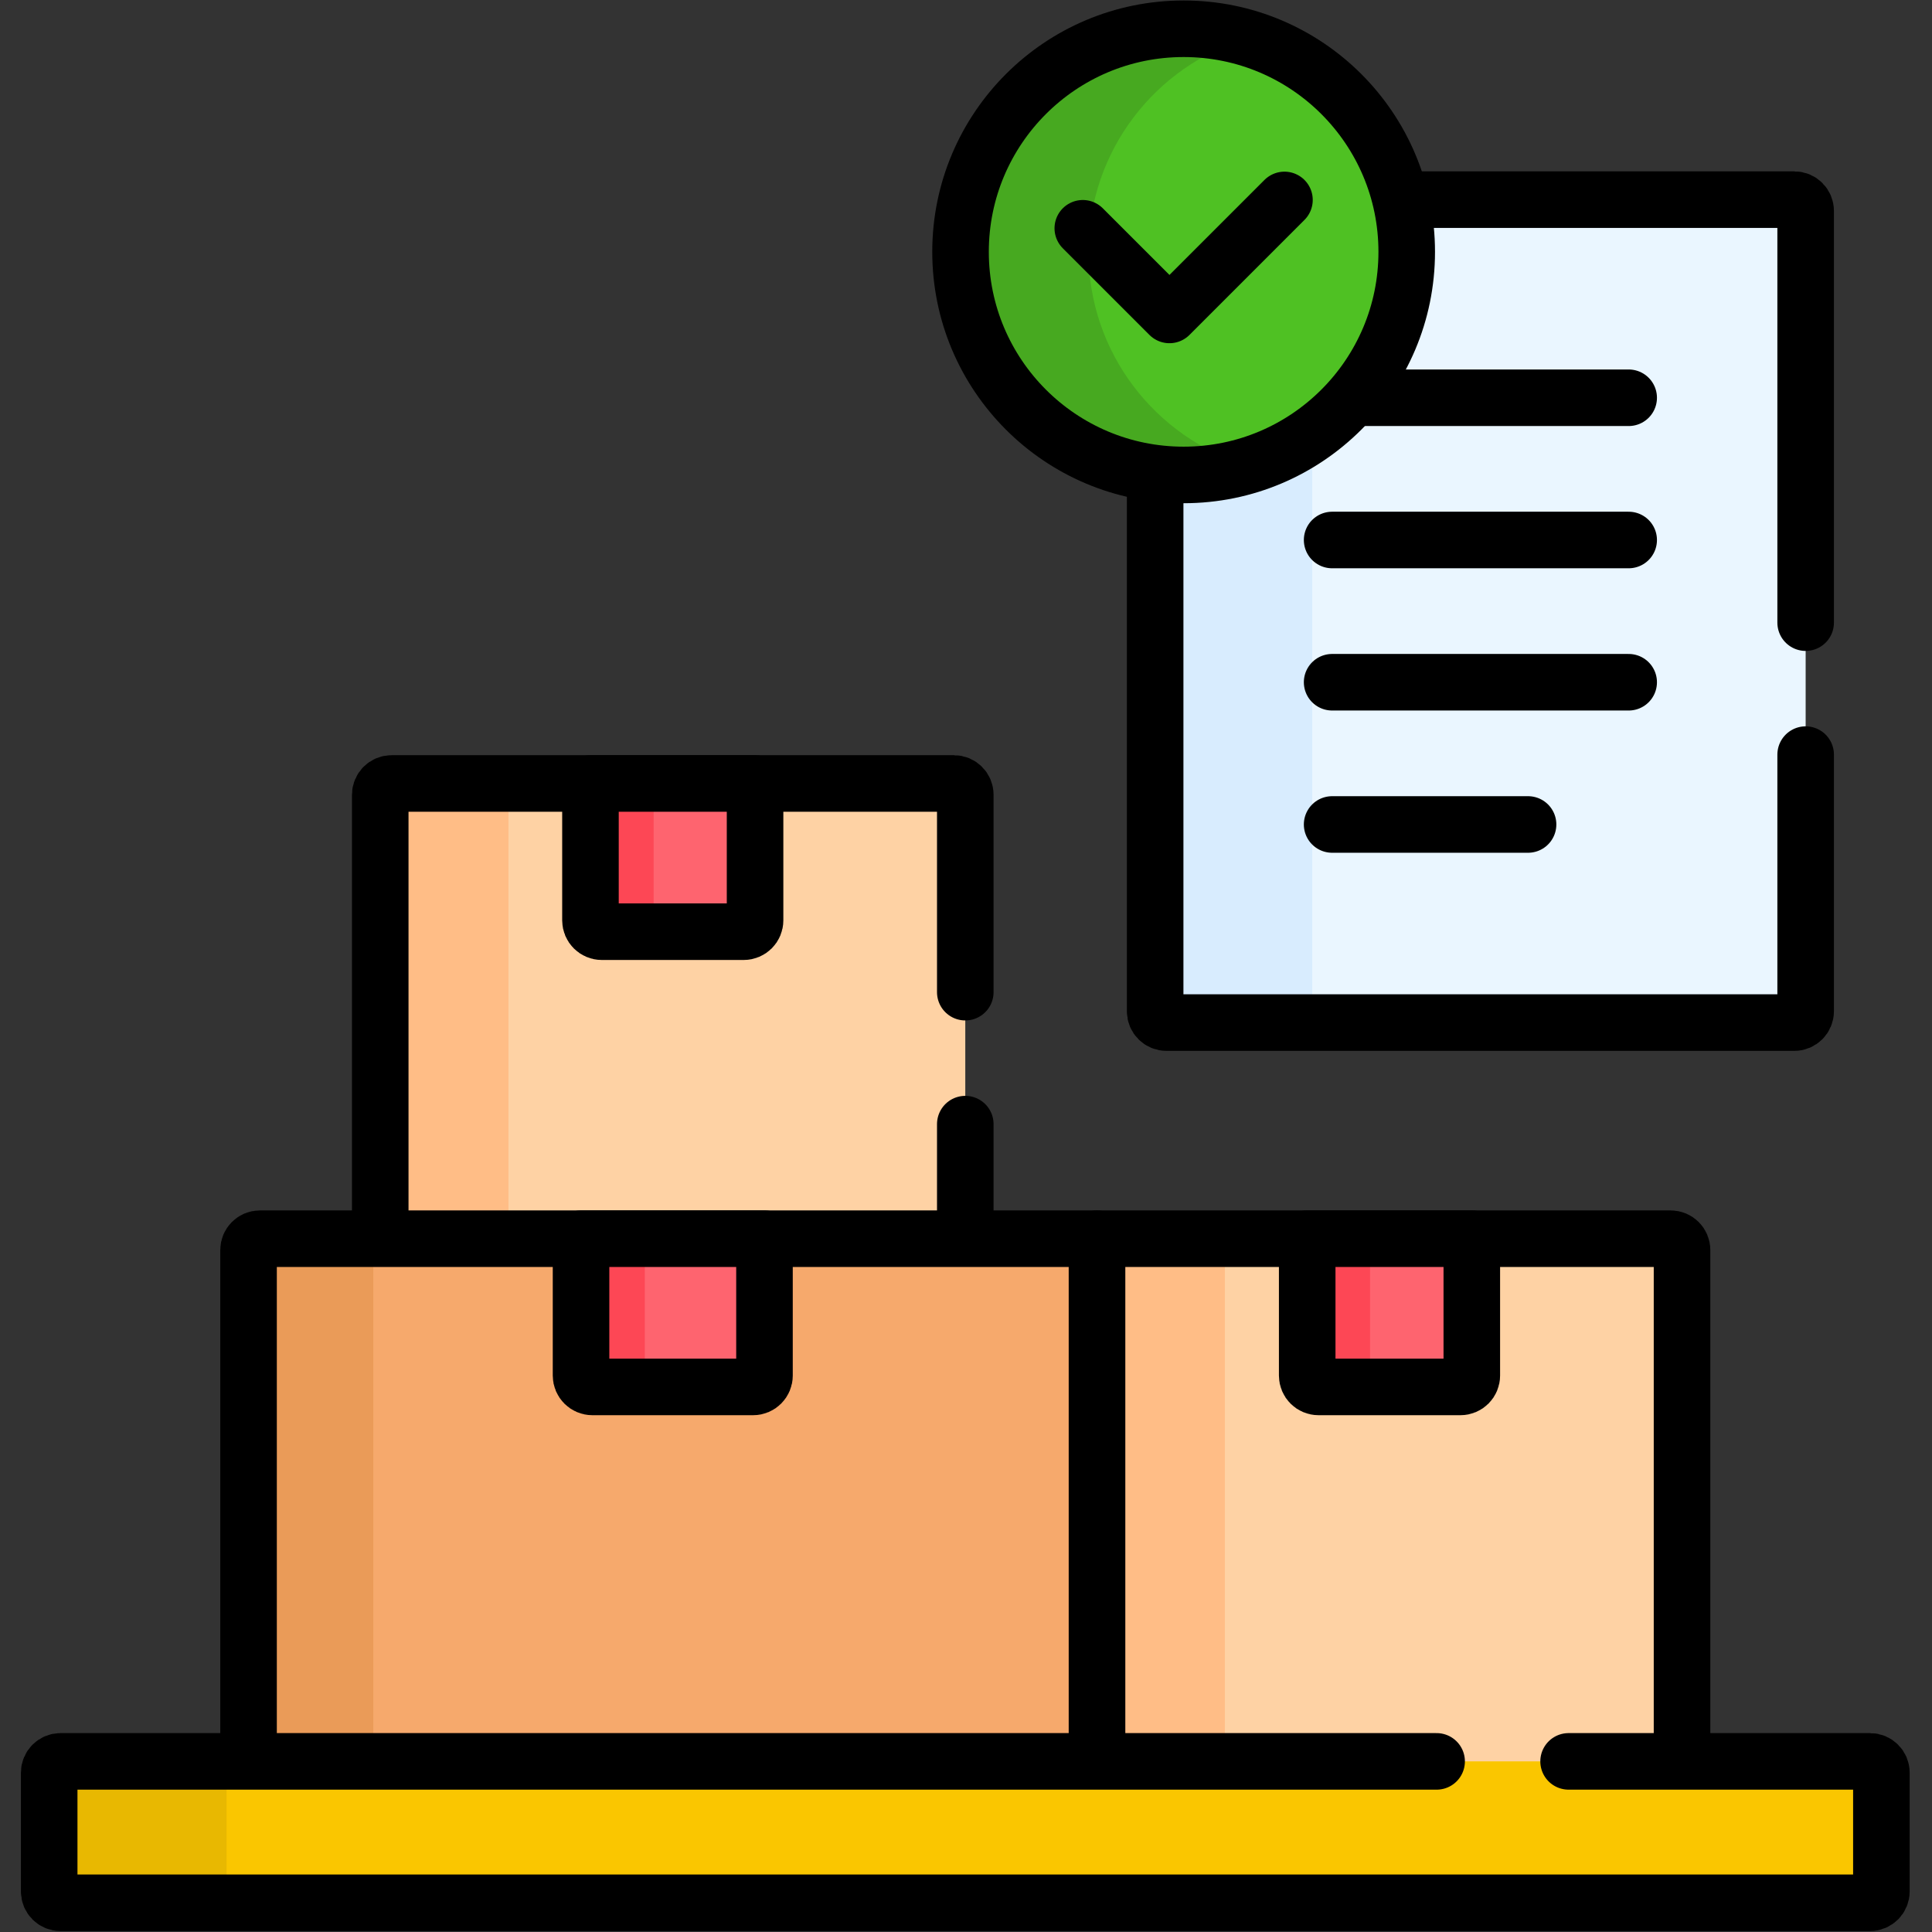 <?xml version="1.0" encoding="UTF-8" standalone="no"?>
<!DOCTYPE svg PUBLIC "-//W3C//DTD SVG 1.1//EN" "http://www.w3.org/Graphics/SVG/1.1/DTD/svg11.dtd">
<svg width="100%" height="100%" viewBox="0 0 683 683" version="1.1" xmlns="http://www.w3.org/2000/svg" xmlns:xlink="http://www.w3.org/1999/xlink" xml:space="preserve" xmlns:serif="http://www.serif.com/" style="fill-rule:evenodd;clip-rule:evenodd;stroke-linecap:round;stroke-linejoin:round;stroke-miterlimit:10;">
    <rect x="0" y="0" width="683" height="683" fill="#333333" stroke="none"/>
    <g transform="matrix(1.333,0,0,-1.333,0,682.667)">
        <g id="g13197">
            <g id="g13199">
                <g id="g13201">
                    <g id="g13207" transform="matrix(1,0,0,1,475.868,240.931)">
                        <path id="path13209" d="M0,0L-166.515,0C-168.172,0 -169.515,1.344 -169.515,3L-169.515,215.251C-169.515,216.908 -168.172,218.251 -166.515,218.251L0,218.251C1.657,218.251 3,216.908 3,215.251L3,3C3,1.344 1.657,0 0,0" style="fill:rgb(234,246,255);fill-rule:nonzero;"/>
                    </g>
                    <g id="g13211" transform="matrix(1,0,0,1,348,243.931)">
                        <path id="path13213" d="M0,0L0,212.251C0,213.908 1.343,215.251 3,215.251L-38.646,215.251C-40.304,215.251 -41.646,213.908 -41.646,212.251L-41.646,0C-41.646,-1.656 -40.304,-3 -38.646,-3L3,-3C1.343,-3 0,-1.656 0,0" style="fill:rgb(216,236,254);fill-rule:nonzero;"/>
                    </g>
                    <g id="g13215" transform="matrix(1,0,0,1,478.869,347)">
                        <path id="path13217" d="M0,0L0,109.182C0,110.839 -1.344,112.182 -3,112.182L-169.516,112.182C-171.173,112.182 -172.516,110.839 -172.516,109.182L-172.516,-103.069C-172.516,-104.726 -171.173,-106.069 -169.516,-106.069L-3,-106.069C-1.344,-106.069 0,-104.726 0,-103.069L0,-35" style="fill:none;fill-rule:nonzero;stroke:black;stroke-width:15px;"/>
                    </g>
                    <g id="g13219" transform="matrix(1,0,0,1,353.288,406.64)">
                        <path id="path13221" d="M0,0L78.646,0" style="fill:none;fill-rule:nonzero;stroke:black;stroke-width:15px;"/>
                    </g>
                    <g id="g13223" transform="matrix(1,0,0,1,353.288,368.918)">
                        <path id="path13225" d="M0,0L78.646,0" style="fill:none;fill-rule:nonzero;stroke:black;stroke-width:15px;"/>
                    </g>
                    <g id="g13227" transform="matrix(1,0,0,1,353.288,331.195)">
                        <path id="path13229" d="M0,0L78.646,0" style="fill:none;fill-rule:nonzero;stroke:black;stroke-width:15px;"/>
                    </g>
                    <g id="g13231" transform="matrix(1,0,0,1,353.288,293.473)">
                        <path id="path13233" d="M0,0L51.963,0" style="fill:none;fill-rule:nonzero;stroke:black;stroke-width:15px;"/>
                    </g>
                    <g id="g13235" transform="matrix(1,0,0,1,446.084,39.555)">
                        <path id="path13237" d="M0,0L-155.158,0L-155.158,144.062L-3,144.062C-1.343,144.062 0,142.72 0,141.062L0,0Z" style="fill:rgb(254,210,164);fill-rule:nonzero;"/>
                    </g>
                    <rect id="path13239" x="290.926" y="39.555" width="33.916" height="144.062" style="fill:rgb(255,189,134);fill-rule:nonzero;"/>
                    <g id="g13241" transform="matrix(1,0,0,1,446.084,31)">
                        <path id="path13243" d="M0,0L-155.158,0L-155.158,152.617L-3,152.617C-1.343,152.617 0,151.274 0,149.617L0,0Z" style="fill:none;fill-rule:nonzero;stroke:black;stroke-width:15px;"/>
                    </g>
                    <g id="g13245" transform="matrix(1,0,0,1,387.332,144.31)">
                        <path id="path13247" d="M0,0L-37.654,0C-39.312,0 -40.654,1.344 -40.654,3L-40.654,39.308L3,39.308L3,3C3,1.344 1.657,0 0,0" style="fill:rgb(254,100,111);fill-rule:nonzero;"/>
                    </g>
                    <g id="g13249" transform="matrix(1,0,0,1,363.346,147.31)">
                        <path id="path13251" d="M0,0L0,36.308L-16.668,36.308L-16.668,0C-16.668,-1.656 -15.325,-3 -13.668,-3L3,-3C1.343,-3 0,-1.656 0,0" style="fill:rgb(253,71,85);fill-rule:nonzero;"/>
                    </g>
                    <g id="g13253" transform="matrix(1,0,0,1,387.332,144.31)">
                        <path id="path13255" d="M0,0L-37.654,0C-39.312,0 -40.654,1.344 -40.654,3L-40.654,39.308L3,39.308L3,3C3,1.344 1.657,0 0,0Z" style="fill:none;fill-rule:nonzero;stroke:black;stroke-width:15px;"/>
                    </g>
                    <g id="g13257" transform="matrix(1,0,0,1,256,160.283)">
                        <path id="path13259" d="M0,0L-155.159,0L-155.159,141.062C-155.159,142.719 -153.815,144.062 -152.159,144.062L-3,144.062C-1.343,144.062 0,142.719 0,141.062L0,0Z" style="fill:rgb(254,210,164);fill-rule:nonzero;"/>
                    </g>
                    <g id="g13261" transform="matrix(1,0,0,1,137.842,304.346)">
                        <path id="path13263" d="M0,0L-34,0C-35.657,0 -37,-1.344 -37,-3L-37,-144.062L-3,-144.062L-3,-3C-3,-1.344 -1.657,0 0,0" style="fill:rgb(255,189,134);fill-rule:nonzero;"/>
                    </g>
                    <g id="g13265" transform="matrix(1,0,0,1,256,249)">
                        <path id="path13267" d="M0,0L0,52.346C0,54.002 -1.343,55.346 -3,55.346L-152.158,55.346C-153.815,55.346 -155.158,54.002 -155.158,52.346L-155.158,-88.717L0,-88.717L0,-35" style="fill:none;fill-rule:nonzero;stroke:black;stroke-width:15px;"/>
                    </g>
                    <g id="g13269" transform="matrix(1,0,0,1,197.248,265.038)">
                        <path id="path13271" d="M0,0L-37.654,0C-39.312,0 -40.654,1.343 -40.654,3L-40.654,39.307L3,39.307L3,3C3,1.343 1.656,0 0,0" style="fill:rgb(254,100,111);fill-rule:nonzero;"/>
                    </g>
                    <g id="g13273" transform="matrix(1,0,0,1,173.346,268.038)">
                        <path id="path13275" d="M0,0L0,36.308L-16.752,36.308L-16.752,0C-16.752,-1.657 -15.409,-3 -13.752,-3L3,-3C1.343,-3 0,-1.657 0,0" style="fill:rgb(253,71,85);fill-rule:nonzero;"/>
                    </g>
                    <g id="g13277" transform="matrix(1,0,0,1,197.248,265.038)">
                        <path id="path13279" d="M0,0L-37.654,0C-39.312,0 -40.654,1.343 -40.654,3L-40.654,39.307L3,39.307L3,3C3,1.343 1.656,0 0,0Z" style="fill:none;fill-rule:nonzero;stroke:black;stroke-width:15px;"/>
                    </g>
                    <g id="g13281" transform="matrix(1,0,0,1,290.926,39.555)">
                        <path id="path13283" d="M0,0L-225.01,0L-225.01,141.062C-225.01,142.72 -223.667,144.062 -222.01,144.062L0,144.062L0,0Z" style="fill:rgb(246,169,108);fill-rule:nonzero;"/>
                    </g>
                    <g id="g13285" transform="matrix(1,0,0,1,102,183.617)">
                        <path id="path13287" d="M0,0L-33.084,0C-34.741,0 -36.084,-1.344 -36.084,-3L-36.084,-144.062L-3,-144.062L-3,-3C-3,-1.344 -1.657,0 0,0" style="fill:rgb(234,155,88);fill-rule:nonzero;"/>
                    </g>
                    <g id="g13289" transform="matrix(1,0,0,1,290.926,39.555)">
                        <path id="path13291" d="M0,0L-225.01,0L-225.01,141.062C-225.01,142.72 -223.667,144.062 -222.01,144.062L0,144.062L0,0Z" style="fill:none;fill-rule:nonzero;stroke:black;stroke-width:15px;"/>
                    </g>
                    <g id="g13293" transform="matrix(1,0,0,1,199.746,144.31)">
                        <path id="path13295" d="M0,0L-42.65,0C-44.308,0 -45.65,1.344 -45.65,3L-45.65,39.308L3,39.308L3,3C3,1.344 1.657,0 0,0" style="fill:rgb(254,100,111);fill-rule:nonzero;"/>
                    </g>
                    <g id="g13297" transform="matrix(1,0,0,1,171,147.31)">
                        <path id="path13299" d="M0,0L0,36.308L-16.904,36.308L-16.904,0C-16.904,-1.656 -15.562,-3 -13.904,-3L3,-3C1.343,-3 0,-1.656 0,0" style="fill:rgb(253,71,85);fill-rule:nonzero;"/>
                    </g>
                    <g id="g13301" transform="matrix(1,0,0,1,199.746,144.31)">
                        <path id="path13303" d="M0,0L-42.65,0C-44.308,0 -45.65,1.344 -45.65,3L-45.65,39.308L3,39.308L3,3C3,1.344 1.657,0 0,0Z" style="fill:none;fill-rule:nonzero;stroke:black;stroke-width:15px;"/>
                    </g>
                    <g id="g13305" transform="matrix(1,0,0,1,495.955,7.5)">
                        <path id="path13307" d="M0,0L-479.91,0C-481.567,0 -482.91,1.343 -482.91,3L-482.91,34.5C-482.91,36.157 -481.567,37.5 -479.91,37.5L0,37.5C1.657,37.5 3,36.157 3,34.5L3,3C3,1.343 1.657,0 0,0" style="fill:rgb(250,198,0);fill-rule:nonzero;"/>
                    </g>
                    <g id="g13309" transform="matrix(1,0,0,1,60.09,10.5)">
                        <path id="path13311" d="M0,0L0,31.5C0,33.156 1.343,34.5 3,34.5L-44.045,34.5C-45.702,34.5 -47.045,33.156 -47.045,31.5L-47.045,0C-47.045,-1.656 -45.702,-3 -44.045,-3L3,-3C1.343,-3 0,-1.656 0,0" style="fill:rgb(232,184,1);fill-rule:nonzero;"/>
                    </g>
                    <g id="g13313" transform="matrix(1,0,0,1,381,45)">
                        <path id="path13315" d="M0,0L-364.955,0C-366.612,0 -367.955,-1.344 -367.955,-3L-367.955,-34.5C-367.955,-36.156 -366.612,-37.5 -364.955,-37.5L114.955,-37.5C116.612,-37.5 117.955,-36.156 117.955,-34.5L117.955,-3C117.955,-1.344 116.612,0 114.955,0L35,0" style="fill:none;fill-rule:nonzero;stroke:black;stroke-width:15px;"/>
                    </g>
                    <g id="g13317" transform="matrix(1,0,0,1,373.071,445.335)">
                        <path id="path13319" d="M0,0C0,-32.677 -26.489,-59.165 -59.165,-59.165C-91.841,-59.165 -118.33,-32.677 -118.33,0C-118.33,32.676 -91.841,59.165 -59.165,59.165C-26.489,59.165 0,32.676 0,0" style="fill:rgb(79,193,35);fill-rule:nonzero;"/>
                    </g>
                    <g id="g13321" transform="matrix(1,0,0,1,288.67,445.335)">
                        <path id="path13323" d="M0,0C0,26.778 17.795,49.39 42.201,56.684C36.825,58.29 31.135,59.165 25.236,59.165C-7.439,59.165 -33.929,32.676 -33.929,0C-33.929,-32.677 -7.439,-59.165 25.236,-59.165C31.135,-59.165 36.825,-58.291 42.201,-56.685C17.795,-49.39 0,-26.778 0,0" style="fill:rgb(71,169,32);fill-rule:nonzero;"/>
                    </g>
                    <g id="g13325" transform="matrix(1,0,0,1,373.071,445.335)">
                        <path id="path13327" d="M0,0C0,-32.677 -26.489,-59.165 -59.165,-59.165C-91.841,-59.165 -118.33,-32.677 -118.33,0C-118.33,32.676 -91.841,59.165 -59.165,59.165C-26.489,59.165 0,32.676 0,0Z" style="fill:none;fill-rule:nonzero;stroke:black;stroke-width:15px;"/>
                    </g>
                    <g id="g13329" transform="matrix(1,0,0,1,287.165,451.587)">
                        <path id="path13331" d="M0,0L22.982,-22.982L53.482,7.517" style="fill:none;fill-rule:nonzero;stroke:black;stroke-width:15px;"/>
                    </g>
                </g>
            </g>
        </g>
    </g>
</svg>
